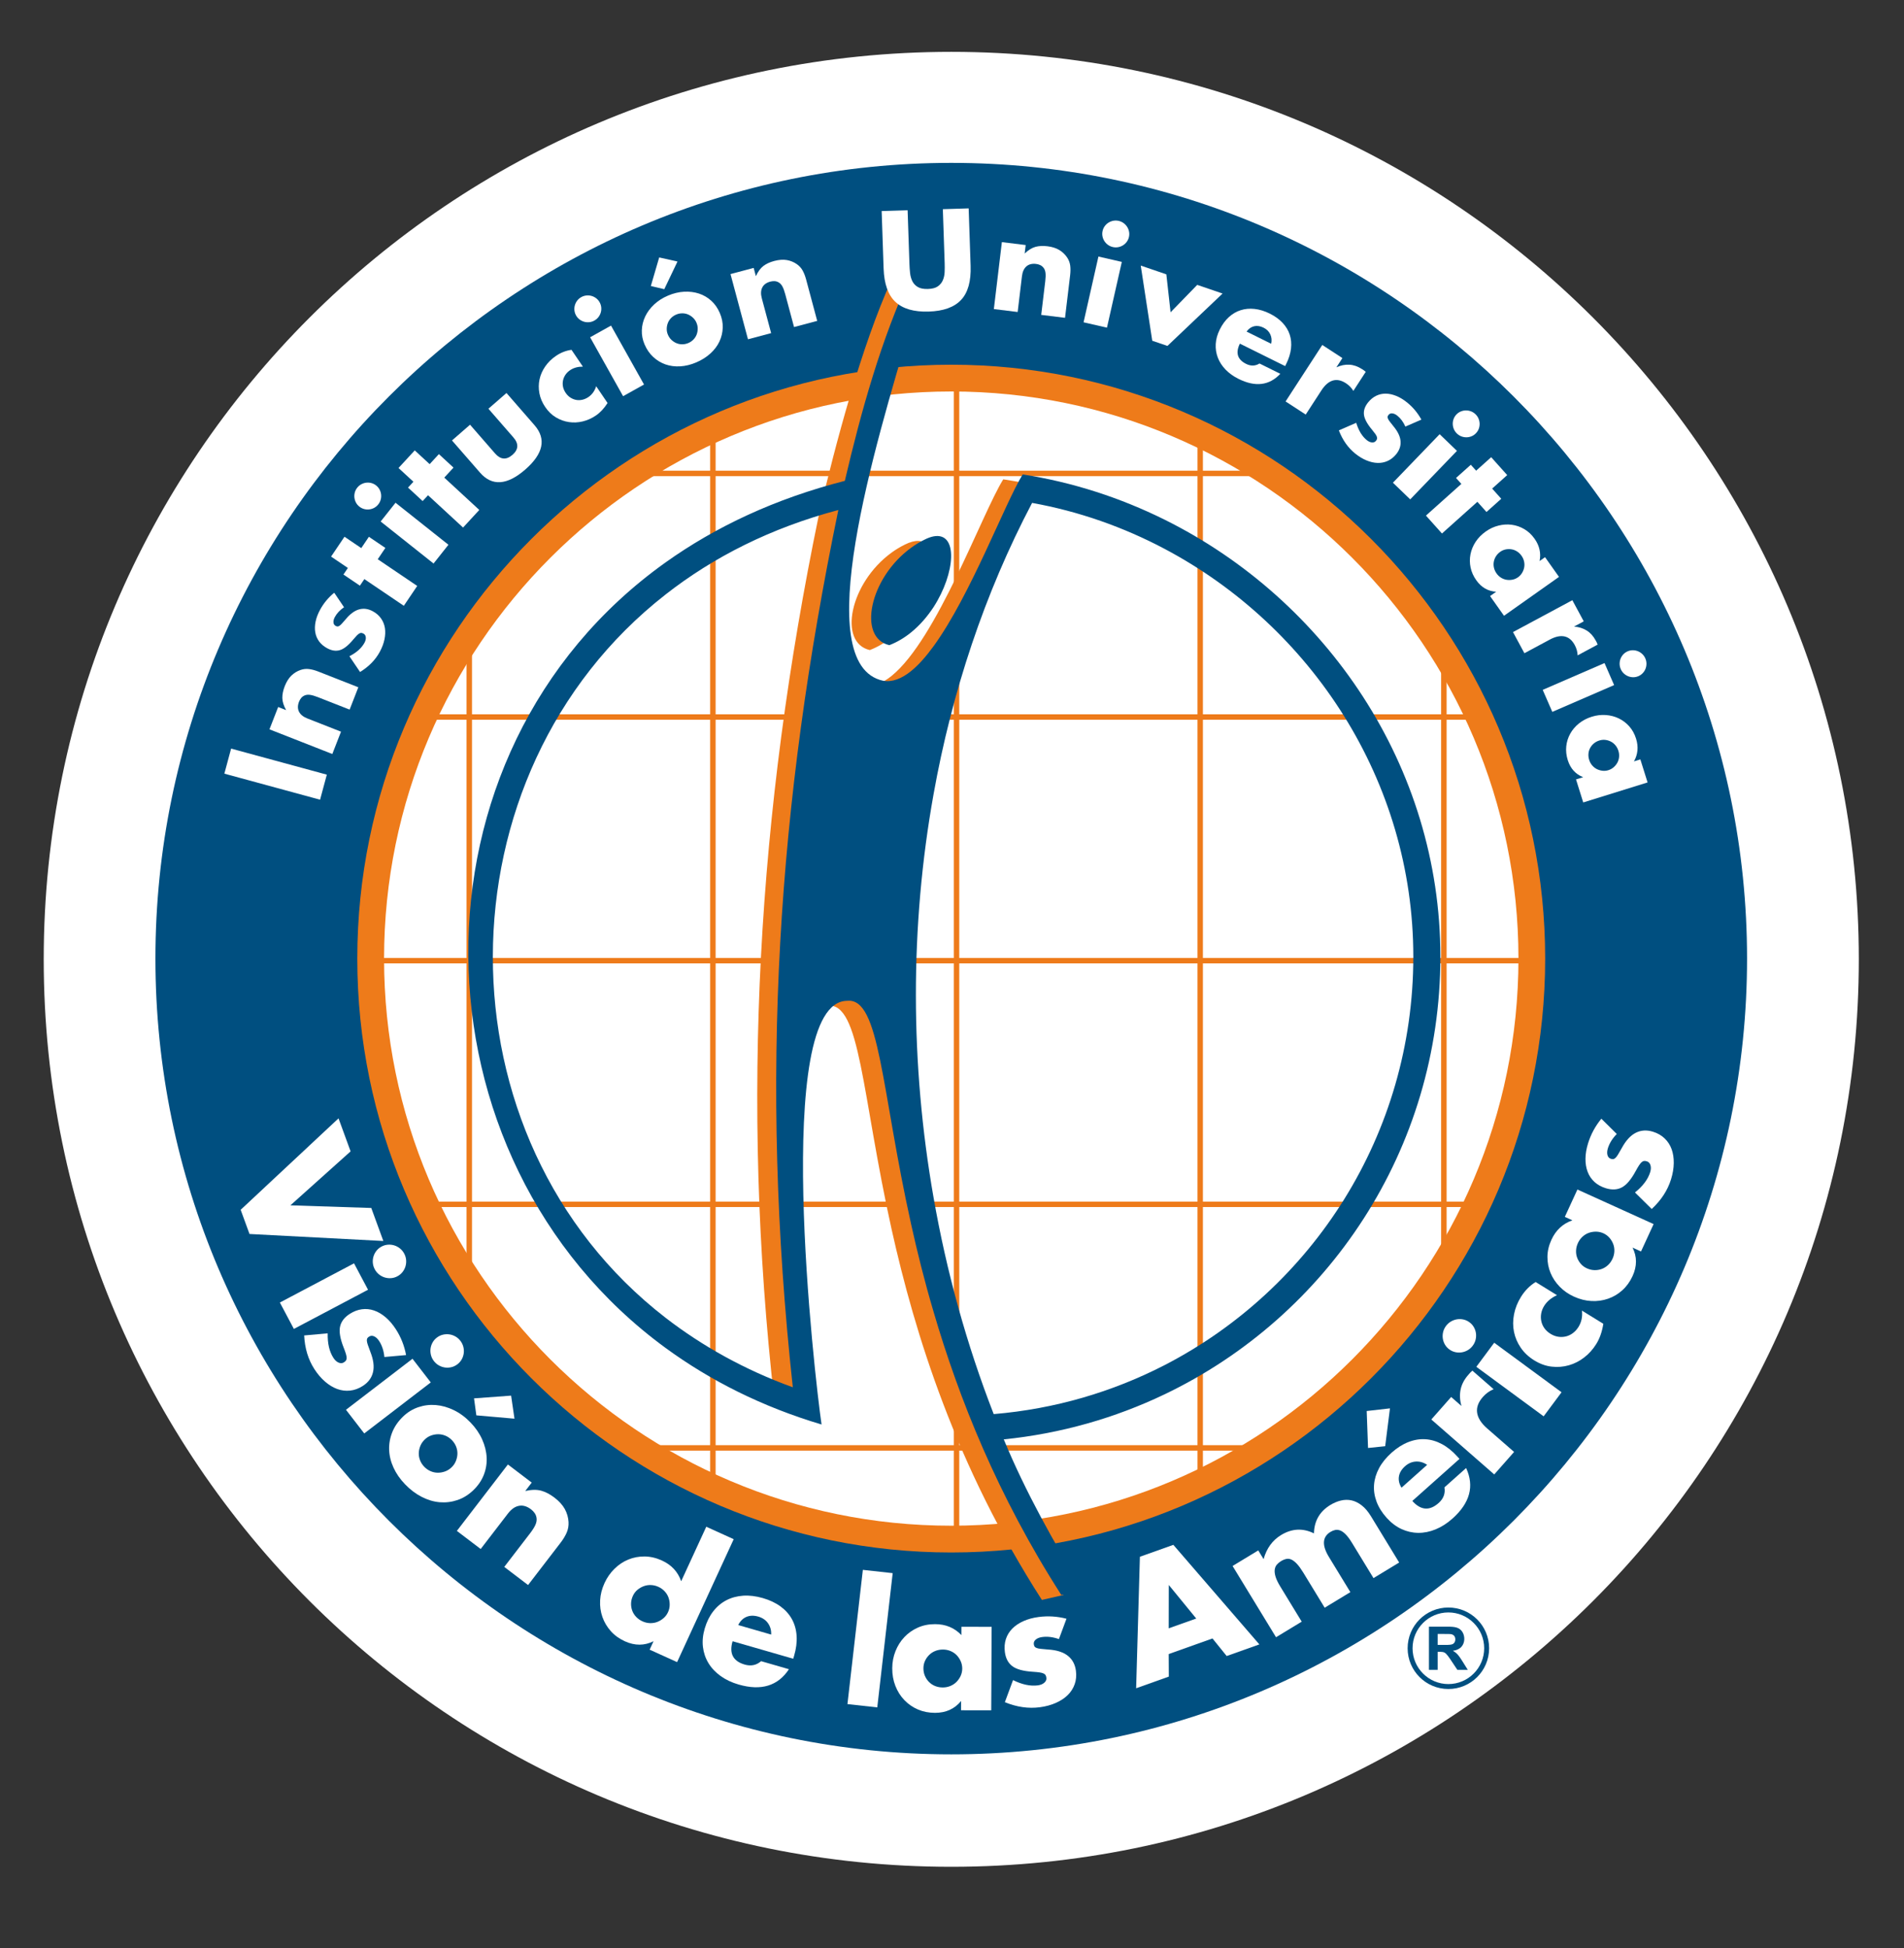 <svg xmlns="http://www.w3.org/2000/svg" xmlns:xlink="http://www.w3.org/1999/xlink" width="257px" height="263px" viewBox="0 0 257 263"><rect x="0" y="0" width="257" height="263" fill="#333333" stroke="none"/><title>Group 102</title><defs><polygon id="path-1" points="0 0 257 0 257 263 0 263"></polygon></defs><g id="Page-1" stroke="none" stroke-width="1" fill="none" fill-rule="evenodd"><g id="Group-102" transform="translate(-0, 0)"><g id="Group-3"><mask id="mask-2" fill="white"><use xlink:href="#path-1"></use></mask><g id="Clip-2"></g><path d="M250.901,129.499 C250.901,197.157 196.055,252 128.402,252 C60.746,252 5.901,197.157 5.901,129.499 C5.901,61.843 60.746,7 128.402,7 C196.055,7 250.901,61.843 250.901,129.499" id="Fill-1" fill="#FFFFFF" mask="url(#mask-2)"></path></g><path d="M162.367,162.207 L194.52,162.207 L194.52,130.049 L162.367,130.049 L162.367,162.207 Z M162.367,129.317 L194.52,129.317 L194.52,97.159 L162.367,97.159 L162.367,129.317 Z M162.367,96.427 L194.52,96.427 L194.52,64.277 L162.367,64.277 L162.367,96.427 Z M129.48,195.086 L161.635,195.086 L161.635,162.94 L129.48,162.94 L129.48,195.086 Z M129.48,162.207 L161.635,162.207 L161.635,130.049 L129.48,130.049 L129.48,162.207 Z M129.48,129.317 L161.635,129.317 L161.635,97.159 L129.48,97.159 L129.48,129.317 Z M129.48,96.427 L161.635,96.427 L161.635,64.277 L129.48,64.277 L129.48,96.427 Z M96.593,195.086 L128.746,195.086 L128.746,162.94 L96.593,162.94 L96.593,195.086 Z M96.593,162.207 L128.746,162.207 L128.746,130.049 L96.593,130.049 L96.593,162.207 Z M96.593,129.317 L128.746,129.317 L128.746,97.159 L96.593,97.159 L96.593,129.317 Z M96.593,96.427 L128.746,96.427 L128.746,64.277 L96.593,64.277 L96.593,96.427 Z M63.709,162.207 L95.854,162.207 L95.854,130.049 L63.709,130.049 L63.709,162.207 Z M63.709,129.317 L95.854,129.317 L95.854,97.159 L63.709,97.159 L63.709,129.317 Z M63.709,96.427 L95.854,96.427 L95.854,64.277 L63.709,64.277 L63.709,96.427 Z M63.709,53.366 L63.709,63.541 L95.854,63.541 L95.854,53.366 L96.593,53.366 L96.593,63.541 L128.746,63.541 L128.746,46.456 L129.48,46.456 L129.48,63.541 L161.636,63.541 L161.636,53.366 L162.367,53.366 L162.367,63.541 L194.52,63.541 L194.52,53.366 L195.262,53.366 L195.262,63.541 L206.457,63.541 L206.457,64.277 L195.262,64.277 L195.262,96.427 L206.457,96.427 L206.457,97.159 L195.262,97.159 L195.262,129.317 L206.457,129.317 L206.457,130.048 L195.262,130.048 L195.262,162.207 L206.457,162.207 L206.457,162.94 L195.262,162.94 L195.262,194.101 L194.52,194.101 L194.52,162.94 L162.367,162.94 L162.367,195.086 L206.457,195.086 L206.457,195.822 L162.367,195.822 L162.367,206.467 L161.636,206.467 L161.636,195.822 L129.48,195.822 L129.48,212.419 L128.746,212.419 L128.746,195.822 L96.593,195.822 L96.593,205.276 L95.854,205.276 L95.854,195.822 L47.934,195.822 L47.934,195.086 L95.854,195.086 L95.854,162.94 L63.709,162.94 L63.709,194.101 L62.97,194.101 L62.97,162.94 L47.934,162.94 L47.934,162.207 L62.97,162.207 L62.97,130.048 L47.934,130.048 L47.934,129.317 L62.97,129.317 L62.97,97.159 L47.934,97.159 L47.934,96.427 L62.97,96.427 L62.97,64.277 L47.934,64.277 L47.934,63.541 L62.97,63.541 L62.97,53.366 L63.709,53.366 Z" id="Fill-4" fill="#EE7B1A"></path><path d="M128.402,21.987 C69.239,21.987 20.979,70.242 20.979,129.4 C20.979,188.558 69.239,236.821 128.402,236.821 L128.402,207.765 C85.242,207.765 50.035,172.56 50.035,129.4 C50.035,86.246 85.242,51.039 128.402,51.039 L128.402,21.987 Z M128.402,236.821 C187.555,236.821 235.815,188.558 235.815,129.4 C235.815,70.242 187.555,21.987 128.402,21.987 L128.402,51.039 C171.559,51.039 206.764,86.246 206.764,129.4 C206.764,172.56 171.559,207.765 128.402,207.765 L128.402,236.821 Z" id="Fill-6" fill="#004F80"></path><path d="M128.402,52.846 C86.182,52.846 51.84,87.183 51.84,129.4 C51.84,171.619 86.182,205.957 128.402,205.957 C170.617,205.957 204.959,171.619 204.959,129.4 C204.959,87.183 170.617,52.846 128.402,52.846 M128.402,209.571 C84.189,209.571 48.228,173.606 48.228,129.4 C48.228,85.203 84.189,49.233 128.402,49.233 C172.605,49.233 208.566,85.203 208.566,129.4 C208.566,173.606 172.605,209.571 128.402,209.571" id="Fill-8" fill="#EE7B1A"></path><path d="M120.344,74.598 C114.693,78.7 113.1,86.761 117.403,87.754 C118.481,87.339 119.472,86.746 120.344,86.024 L120.344,74.598 Z M120.344,165.929 C116.287,147.631 116.131,135.285 111.728,135.757 C102.654,135.782 106.12,175.662 107.779,189.162 L104.521,189.069 C99.957,148.659 102.267,109.415 110.531,69.508 C112.756,60.009 116.269,46.718 120.344,37.775 L120.344,44.413 C115.43,60.937 106.53,90.353 116.551,92.552 C117.8,92.786 119.072,92.271 120.344,91.243 L120.344,165.929 Z M120.344,86.024 C126.354,81.156 127.917,70.622 122.136,73.515 C121.5,73.831 120.899,74.191 120.344,74.598 L120.344,86.024 Z M120.344,37.775 C120.538,37.345 120.736,36.93 120.942,36.523 C121.385,36.604 121.633,36.686 122.495,36.94 C122.005,38.848 121.244,41.424 120.344,44.413 L120.344,37.775 Z M131.499,191.547 C131.949,192.681 132.399,193.817 132.846,194.961 C135.739,201.958 139.673,208.971 143.551,215.308 L140.633,215.976 C128.988,197.849 123.496,180.098 120.344,165.929 L120.344,91.243 C126.467,86.291 132.535,69.335 135.418,64.705 C136.41,64.848 137.398,65.032 138.381,65.23 C117.011,102.091 116.156,152.115 131.499,191.547 L131.499,191.547 Z" id="Fill-10" fill="#EE7B1A"></path><path d="M89.837,181.958 C54.864,156.355 53.816,101.621 89.837,75.922 L89.837,80.253 C58.891,104.438 58.616,153.729 89.837,177.888 L89.837,181.958 Z M122.983,73.942 C117.33,78.046 115.731,86.097 120.042,87.093 C121.11,86.68 122.096,86.085 122.983,85.363 L122.983,73.942 Z M114.035,64.911 C116.254,55.414 118.976,45.712 122.983,37.101 L122.983,43.759 C118.066,60.283 109.151,89.694 119.18,91.891 C120.427,92.124 121.704,91.617 122.983,90.584 L122.983,165.266 C118.921,146.98 118.775,134.628 114.357,135.103 C104.106,135.133 109.965,185.992 110.893,192.294 C102.88,189.911 95.854,186.359 89.837,181.958 L89.837,177.888 C94.781,181.702 100.492,184.906 107.012,187.271 C102.483,145.552 104.956,108.503 113.158,68.847 C104.061,71.255 96.284,75.206 89.837,80.253 L89.837,75.922 C96.593,71.104 104.652,67.306 114.035,64.911 L114.035,64.911 Z M126.007,72.406 L126.007,81.96 C125.18,83.214 124.169,84.403 122.983,85.363 L122.983,73.942 C123.536,73.535 124.132,73.17 124.765,72.861 C125.22,72.627 125.635,72.479 126.007,72.406 L126.007,72.406 Z M122.983,90.584 C123.996,89.762 125.011,88.608 126.007,87.238 L126.007,107.233 C122.814,125.026 122.85,143.627 126.007,161.634 L126.007,177.064 C124.783,172.924 123.802,168.973 122.983,165.266 L122.983,90.584 Z M122.983,37.101 C123.169,36.686 123.37,36.269 123.569,35.867 C124.016,35.947 124.27,36.03 125.127,36.279 C124.629,38.189 123.873,40.766 122.983,43.759 L122.983,37.101 Z M126.007,81.96 C128.983,77.355 129.355,71.772 126.007,72.406 L126.007,81.96 Z M157.194,188.222 C150.509,191.421 143.192,193.525 135.488,194.302 C138.373,201.302 142.299,208.315 146.175,214.649 L143.262,215.317 C134.666,201.931 129.425,188.755 126.007,177.064 L126.007,161.634 C127.754,171.65 130.466,181.478 134.13,190.891 C142.395,190.2 150.182,187.89 157.194,184.28 L157.194,188.222 Z M126.007,87.238 C131.019,80.349 135.646,67.907 138.044,64.043 C144.773,65.089 151.217,67.185 157.194,70.149 L157.194,74.09 C151.652,71.154 145.625,69.025 139.311,67.887 C132.894,80.08 128.48,93.416 126.007,107.233 L126.007,87.238 Z M157.194,70.149 C178.977,80.964 194.42,103.408 194.42,129.136 C194.42,155.184 179.243,177.662 157.194,188.222 L157.194,184.28 C177.154,173.98 190.768,153.133 190.768,129.136 C190.768,105.391 176.979,84.566 157.194,74.09 L157.194,70.149 Z" id="Fill-12" fill="#004F80"></path><polygon id="Fill-14" fill="#FFFFFF" points="47.323 155.425 39.198 162.71 50.114 163.065 51.743 167.522 33.678 166.577 32.485 163.312 45.694 150.968"></polygon><path d="M51.506,168.273 C51.779,168.128 52.063,168.045 52.36,168.023 C52.657,168.001 52.944,168.034 53.225,168.121 C53.504,168.209 53.76,168.346 53.993,168.534 C54.226,168.722 54.415,168.954 54.561,169.229 C54.708,169.505 54.793,169.791 54.818,170.089 C54.842,170.387 54.812,170.676 54.728,170.956 C54.643,171.236 54.508,171.492 54.323,171.724 C54.138,171.956 53.91,172.145 53.636,172.289 C53.363,172.434 53.078,172.517 52.781,172.539 C52.485,172.561 52.197,172.528 51.918,172.441 C51.637,172.353 51.382,172.216 51.149,172.028 C50.916,171.84 50.727,171.608 50.581,171.333 C50.435,171.057 50.349,170.77 50.324,170.473 C50.299,170.175 50.33,169.886 50.414,169.606 C50.499,169.326 50.634,169.07 50.819,168.838 C51.004,168.606 51.233,168.417 51.506,168.273 L51.506,168.273 Z M49.677,174.104 L39.666,179.393 L37.776,175.829 L47.787,170.54 L49.677,174.104 Z" id="Fill-16" fill="#FFFFFF"></path><path d="M51.884,183.184 C51.803,182.352 51.57,181.638 51.184,181.038 C50.982,180.725 50.758,180.513 50.509,180.399 C50.26,180.284 50.03,180.295 49.821,180.43 C49.709,180.501 49.628,180.574 49.581,180.649 C49.532,180.724 49.512,180.834 49.518,180.98 C49.525,181.126 49.569,181.318 49.653,181.556 C49.736,181.793 49.85,182.105 49.993,182.49 C50.411,183.546 50.53,184.457 50.35,185.225 C50.171,185.993 49.71,186.615 48.967,187.091 C48.41,187.449 47.836,187.657 47.245,187.719 C46.655,187.78 46.078,187.707 45.518,187.502 C44.957,187.297 44.411,186.967 43.882,186.511 C43.353,186.057 42.871,185.492 42.436,184.818 C41.599,183.519 41.14,182.004 41.057,180.274 L44.232,179.987 C44.2,181.349 44.457,182.454 45.005,183.304 C45.205,183.616 45.439,183.829 45.704,183.941 C45.969,184.054 46.207,184.043 46.417,183.908 C46.541,183.828 46.633,183.747 46.694,183.664 C46.754,183.581 46.786,183.468 46.789,183.325 C46.793,183.181 46.761,182.995 46.692,182.765 C46.623,182.536 46.519,182.245 46.379,181.893 C45.914,180.709 45.754,179.775 45.899,179.091 C46.045,178.406 46.483,177.83 47.213,177.362 C47.746,177.02 48.29,176.813 48.847,176.739 C49.403,176.665 49.95,176.719 50.488,176.904 C51.028,177.088 51.548,177.394 52.052,177.822 C52.554,178.249 53.015,178.788 53.434,179.438 C54.118,180.499 54.577,181.66 54.812,182.922 L51.884,183.184 Z" id="Fill-18" fill="#FFFFFF"></path><path d="M58.965,180.564 C59.21,180.376 59.476,180.246 59.765,180.175 C60.054,180.104 60.344,180.088 60.635,180.127 C60.925,180.166 61.2,180.259 61.462,180.405 C61.724,180.551 61.95,180.748 62.14,180.995 C62.331,181.242 62.463,181.51 62.538,181.8 C62.613,182.089 62.632,182.378 62.596,182.668 C62.559,182.958 62.47,183.233 62.327,183.493 C62.183,183.752 61.989,183.976 61.744,184.164 C61.499,184.352 61.232,184.482 60.944,184.553 C60.655,184.624 60.365,184.641 60.075,184.602 C59.784,184.562 59.508,184.469 59.247,184.323 C58.986,184.177 58.76,183.981 58.569,183.734 C58.378,183.487 58.245,183.219 58.171,182.929 C58.096,182.639 58.077,182.35 58.113,182.06 C58.149,181.771 58.239,181.495 58.383,181.236 C58.525,180.976 58.72,180.752 58.965,180.564 L58.965,180.564 Z M58.145,186.615 L49.165,193.502 L46.699,190.308 L55.68,183.421 L58.145,186.615 Z" id="Fill-20" fill="#FFFFFF"></path><path d="M69.444,191.509 L64.296,191.06 L63.985,188.766 L68.989,188.398 L69.444,191.509 Z M57.348,194.304 C57.071,194.569 56.868,194.86 56.738,195.18 C56.607,195.5 56.536,195.825 56.526,196.153 C56.516,196.482 56.574,196.807 56.7,197.128 C56.826,197.45 57.013,197.739 57.26,197.996 C57.508,198.253 57.79,198.451 58.107,198.59 C58.425,198.729 58.748,198.8 59.079,198.804 C59.408,198.807 59.737,198.75 60.064,198.634 C60.39,198.518 60.686,198.332 60.952,198.079 C61.208,197.835 61.4,197.553 61.531,197.232 C61.661,196.912 61.732,196.589 61.742,196.26 C61.752,195.931 61.694,195.606 61.569,195.285 C61.442,194.963 61.255,194.674 61.008,194.417 C60.76,194.159 60.478,193.961 60.161,193.823 C59.843,193.684 59.519,193.613 59.189,193.609 C58.859,193.606 58.534,193.659 58.213,193.771 C57.891,193.883 57.604,194.061 57.348,194.304 L57.348,194.304 Z M54.425,191.205 C55.031,190.627 55.715,190.209 56.479,189.953 C57.243,189.696 58.029,189.602 58.841,189.671 C59.651,189.739 60.46,189.969 61.266,190.361 C62.072,190.753 62.82,191.307 63.511,192.025 C64.192,192.732 64.715,193.492 65.08,194.305 C65.444,195.119 65.647,195.933 65.687,196.748 C65.726,197.563 65.597,198.35 65.297,199.109 C64.997,199.868 64.523,200.558 63.875,201.177 C63.226,201.796 62.513,202.237 61.733,202.498 C60.954,202.759 60.159,202.855 59.348,202.787 C58.537,202.719 57.729,202.478 56.923,202.065 C56.118,201.653 55.369,201.087 54.679,200.37 C53.997,199.663 53.475,198.908 53.11,198.106 C52.745,197.303 52.55,196.497 52.526,195.687 C52.501,194.878 52.644,194.088 52.955,193.319 C53.265,192.55 53.755,191.845 54.425,191.205 L54.425,191.205 Z" id="Fill-22" fill="#FFFFFF"></path><path d="M68.555,197.692 L71.771,200.137 L70.898,201.273 C71.738,201.081 72.454,201.067 73.043,201.228 C73.631,201.39 74.228,201.701 74.832,202.16 C75.471,202.646 75.94,203.165 76.241,203.715 C76.54,204.266 76.706,204.849 76.74,205.465 C76.767,205.966 76.685,206.439 76.494,206.884 C76.302,207.329 76.023,207.79 75.656,208.268 L71.279,213.965 L68.064,211.519 L71.541,206.994 C71.881,206.551 72.123,206.168 72.269,205.844 C72.413,205.521 72.466,205.215 72.426,204.926 C72.391,204.678 72.307,204.458 72.174,204.264 C72.041,204.071 71.874,203.897 71.673,203.744 C71.128,203.33 70.587,203.173 70.051,203.273 C69.515,203.373 69.018,203.72 68.562,204.314 L64.883,209.102 L61.668,206.657 L68.555,197.692 Z" id="Fill-24" fill="#FFFFFF"></path><path d="M85.427,215.427 C85.273,215.76 85.192,216.098 85.181,216.44 C85.171,216.781 85.222,217.107 85.335,217.415 C85.447,217.724 85.621,218.005 85.858,218.257 C86.094,218.509 86.382,218.713 86.721,218.866 C87.046,219.014 87.382,219.094 87.73,219.107 C88.076,219.119 88.403,219.067 88.713,218.949 C89.02,218.831 89.303,218.661 89.561,218.439 C89.82,218.218 90.022,217.948 90.168,217.628 C90.317,217.308 90.391,216.975 90.394,216.63 C90.397,216.285 90.344,215.959 90.231,215.649 C90.12,215.341 89.945,215.061 89.709,214.808 C89.472,214.556 89.192,214.355 88.865,214.208 C88.54,214.06 88.204,213.98 87.858,213.968 C87.51,213.955 87.183,214.008 86.874,214.126 C86.566,214.244 86.284,214.41 86.028,214.624 C85.775,214.84 85.573,215.107 85.427,215.427 L85.427,215.427 Z M95.332,206.096 L99.035,207.777 L91.394,224.372 L87.689,222.691 L88.215,221.551 C86.981,222.167 85.692,222.17 84.347,221.561 C83.588,221.215 82.954,220.758 82.445,220.189 C81.938,219.62 81.559,218.981 81.311,218.272 C81.064,217.564 80.962,216.816 81.004,216.029 C81.046,215.243 81.246,214.464 81.602,213.69 C81.939,212.958 82.385,212.318 82.941,211.772 C83.495,211.226 84.115,210.811 84.805,210.527 C85.493,210.244 86.225,210.105 87.001,210.111 C87.778,210.117 88.552,210.295 89.326,210.646 C90.629,211.237 91.501,212.173 91.944,213.454 L95.332,206.096 Z" id="Fill-26" fill="#FFFFFF"></path><path d="M104.091,220.652 C104.119,220.08 103.981,219.575 103.674,219.135 C103.369,218.696 102.929,218.394 102.357,218.228 C101.755,218.055 101.219,218.068 100.748,218.267 C100.277,218.467 99.909,218.834 99.643,219.368 L104.091,220.652 Z M98.884,221.552 C98.4,223.198 98.945,224.248 100.521,224.703 C101.366,224.947 102.103,224.794 102.731,224.243 L106.491,225.328 C105.003,227.585 102.741,228.274 99.705,227.398 C98.773,227.129 97.962,226.746 97.269,226.248 C96.576,225.751 96.028,225.169 95.626,224.503 C95.223,223.838 94.976,223.11 94.882,222.32 C94.788,221.53 94.87,220.699 95.126,219.827 C95.391,218.927 95.773,218.156 96.273,217.514 C96.772,216.872 97.362,216.375 98.041,216.021 C98.72,215.668 99.476,215.463 100.309,215.405 C101.141,215.348 102.03,215.456 102.975,215.729 C103.907,215.998 104.704,216.377 105.369,216.866 C106.032,217.355 106.545,217.934 106.909,218.604 C107.271,219.273 107.477,220.024 107.528,220.854 C107.578,221.685 107.465,222.572 107.188,223.515 L107.069,223.915 L98.884,221.552 Z" id="Fill-28" fill="#FFFFFF"></path><polygon id="Fill-30" fill="#FFFFFF" points="120.494 212.361 118.413 230.482 114.387 230.038 116.467 211.917"></polygon><path d="M124.643,225.197 C124.641,225.563 124.707,225.903 124.839,226.218 C124.972,226.533 125.154,226.808 125.385,227.043 C125.614,227.278 125.889,227.461 126.21,227.594 C126.53,227.725 126.877,227.792 127.25,227.792 C127.608,227.793 127.948,227.727 128.27,227.596 C128.591,227.464 128.868,227.282 129.101,227.048 C129.333,226.814 129.521,226.543 129.664,226.236 C129.807,225.928 129.88,225.599 129.882,225.248 C129.884,224.896 129.814,224.563 129.674,224.248 C129.533,223.933 129.348,223.658 129.119,223.423 C128.888,223.189 128.612,223.005 128.293,222.873 C127.971,222.74 127.633,222.674 127.275,222.674 C126.901,222.674 126.553,222.739 126.233,222.87 C125.911,223.002 125.634,223.185 125.402,223.418 C125.169,223.653 124.984,223.92 124.849,224.22 C124.713,224.52 124.645,224.845 124.643,225.197 L124.643,225.197 Z M129.775,219.602 L133.85,219.607 L133.795,230.876 L129.721,230.871 L129.726,229.619 C128.855,230.687 127.681,231.219 126.203,231.218 C125.368,231.217 124.6,231.065 123.9,230.764 C123.199,230.463 122.59,230.041 122.07,229.499 C121.55,228.956 121.146,228.319 120.859,227.586 C120.571,226.853 120.43,226.055 120.434,225.191 C120.437,224.386 120.583,223.621 120.87,222.896 C121.157,222.172 121.556,221.539 122.066,220.998 C122.575,220.457 123.183,220.029 123.885,219.715 C124.588,219.401 125.366,219.244 126.217,219.246 C127.649,219.248 128.834,219.74 129.769,220.722 L129.775,219.602 Z" id="Fill-32" fill="#FFFFFF"></path><path d="M142.932,221.263 C142.142,220.983 141.392,220.89 140.682,220.984 C140.312,221.033 140.021,221.146 139.811,221.32 C139.6,221.496 139.511,221.708 139.543,221.954 C139.56,222.085 139.592,222.188 139.64,222.263 C139.687,222.338 139.778,222.403 139.913,222.459 C140.049,222.515 140.243,222.556 140.495,222.581 C140.746,222.608 141.077,222.637 141.488,222.672 C142.627,222.743 143.506,223.022 144.127,223.508 C144.747,223.995 145.114,224.673 145.227,225.545 C145.311,226.198 145.255,226.803 145.056,227.361 C144.857,227.918 144.544,228.407 144.117,228.825 C143.689,229.243 143.155,229.595 142.515,229.878 C141.874,230.162 141.154,230.357 140.354,230.463 C138.815,230.666 137.242,230.439 135.635,229.78 L136.739,226.799 C137.962,227.405 139.077,227.641 140.084,227.509 C140.453,227.46 140.746,227.34 140.963,227.149 C141.179,226.958 141.271,226.739 141.239,226.492 C141.22,226.347 141.186,226.23 141.137,226.14 C141.088,226.051 140.998,225.974 140.87,225.91 C140.741,225.846 140.558,225.796 140.319,225.761 C140.081,225.726 139.773,225.697 139.394,225.673 C138.118,225.591 137.201,225.339 136.642,224.918 C136.082,224.497 135.747,223.859 135.636,223.002 C135.555,222.378 135.601,221.799 135.772,221.268 C135.944,220.735 136.23,220.265 136.628,219.859 C137.027,219.451 137.529,219.112 138.134,218.84 C138.738,218.569 139.426,218.382 140.196,218.28 C141.453,218.113 142.705,218.192 143.952,218.514 L142.932,221.263 Z" id="Fill-34" fill="#FFFFFF"></path><path d="M161.467,218.487 L157.762,213.958 L157.752,219.81 L161.467,218.487 Z M163.661,221.178 L157.751,223.281 L157.766,226.328 L153.355,227.899 L153.862,210.149 L158.378,208.541 L169.987,221.98 L165.575,223.549 L163.661,221.178 Z" id="Fill-36" fill="#FFFFFF"></path><path d="M166.373,211.394 L169.839,209.291 L170.559,210.472 C170.963,209.012 171.752,207.925 172.926,207.212 C174.382,206.329 175.858,206.256 177.356,206.991 C177.395,205.306 178.136,204.026 179.579,203.15 C180.039,202.872 180.512,202.674 181.001,202.557 C181.49,202.441 181.966,202.434 182.431,202.537 C182.896,202.64 183.352,202.864 183.799,203.21 C184.246,203.555 184.664,204.047 185.052,204.684 L188.859,210.927 L185.393,213.03 L182.5,208.287 C182.203,207.799 181.924,207.421 181.663,207.151 C181.403,206.881 181.152,206.699 180.912,206.606 C180.671,206.512 180.441,206.488 180.225,206.534 C180.008,206.58 179.798,206.665 179.593,206.789 C178.483,207.463 178.411,208.594 179.379,210.181 L182.271,214.924 L178.805,217.026 L175.913,212.284 C175.615,211.796 175.338,211.412 175.08,211.132 C174.822,210.853 174.575,210.655 174.339,210.541 C174.104,210.427 173.869,210.394 173.636,210.442 C173.403,210.489 173.158,210.59 172.903,210.745 C172.686,210.877 172.5,211.033 172.347,211.211 C172.194,211.39 172.099,211.614 172.062,211.884 C172.026,212.155 172.064,212.474 172.175,212.844 C172.286,213.212 172.498,213.653 172.811,214.165 L175.703,218.909 L172.237,221.012 L166.373,211.394 Z" id="Fill-38" fill="#FFFFFF"></path><path d="M192.633,197.742 C192.16,197.417 191.656,197.268 191.119,197.297 C190.582,197.323 190.09,197.536 189.645,197.934 C189.177,198.351 188.903,198.811 188.824,199.314 C188.744,199.816 188.861,200.321 189.174,200.826 L192.633,197.742 Z M190.633,202.615 C191.778,203.891 192.963,203.982 194.189,202.888 C194.846,202.303 195.107,201.6 194.971,200.779 L197.895,198.172 C199.028,200.614 198.414,202.889 196.052,204.995 C195.328,205.642 194.57,206.125 193.777,206.45 C192.985,206.774 192.199,206.931 191.417,206.922 C190.636,206.911 189.884,206.738 189.16,206.403 C188.437,206.066 187.772,205.56 187.164,204.886 C186.538,204.188 186.084,203.459 185.802,202.7 C185.521,201.94 185.41,201.18 185.469,200.421 C185.529,199.661 185.756,198.913 186.15,198.18 C186.543,197.446 187.109,196.751 187.843,196.095 C188.567,195.451 189.314,194.976 190.084,194.672 C190.854,194.368 191.621,194.238 192.384,194.284 C193.148,194.328 193.896,194.549 194.632,194.942 C195.368,195.338 196.064,195.899 196.719,196.629 L196.999,196.94 L190.633,202.615 Z M187.616,190.117 L186.971,195.226 L184.657,195.464 L184.476,190.474 L187.616,190.117 Z" id="Fill-40" fill="#FFFFFF"></path><path d="M193.198,191.618 L195.876,188.581 L197.268,189.795 C197.046,189.028 197.007,188.291 197.15,187.584 C197.294,186.878 197.643,186.212 198.195,185.585 C198.264,185.507 198.34,185.42 198.424,185.325 C198.508,185.231 198.615,185.131 198.746,185.027 L201.611,187.528 C201.056,187.757 200.572,188.107 200.157,188.577 C199.536,189.282 199.278,189.992 199.381,190.706 C199.484,191.419 199.934,192.123 200.726,192.817 L204.369,195.999 L201.691,199.037 L193.198,191.618 Z" id="Fill-42" fill="#FFFFFF"></path><path d="M201.688,181.258 L210.776,187.942 L208.36,191.191 L199.273,184.507 L201.688,181.258 Z M195.624,182.155 C195.375,181.973 195.178,181.754 195.03,181.497 C194.883,181.241 194.789,180.968 194.748,180.679 C194.708,180.39 194.722,180.1 194.792,179.809 C194.862,179.518 194.99,179.247 195.177,178.996 C195.364,178.744 195.588,178.543 195.847,178.391 C196.106,178.239 196.38,178.141 196.669,178.094 C196.96,178.048 197.249,178.058 197.539,178.123 C197.828,178.188 198.097,178.311 198.346,178.494 C198.594,178.676 198.791,178.896 198.938,179.152 C199.086,179.409 199.18,179.682 199.221,179.97 C199.261,180.26 199.246,180.549 199.177,180.841 C199.106,181.132 198.978,181.402 198.791,181.654 C198.604,181.905 198.382,182.107 198.123,182.258 C197.864,182.411 197.589,182.51 197.299,182.555 C197.009,182.602 196.72,182.592 196.429,182.526 C196.14,182.462 195.871,182.338 195.624,182.155 L195.624,182.155 Z" id="Fill-44" fill="#FFFFFF"></path><path d="M210.162,174.84 C209.392,175.188 208.816,175.665 208.438,176.272 C208.232,176.6 208.097,176.941 208.032,177.295 C207.968,177.649 207.97,177.997 208.042,178.339 C208.113,178.68 208.251,178.999 208.458,179.292 C208.663,179.585 208.941,179.84 209.291,180.056 C209.627,180.264 209.975,180.394 210.329,180.447 C210.685,180.501 211.031,180.486 211.369,180.405 C211.704,180.324 212.019,180.172 212.314,179.951 C212.607,179.729 212.857,179.455 213.061,179.126 C213.464,178.481 213.621,177.746 213.531,176.92 L216.415,178.699 C216.248,179.77 215.928,180.684 215.453,181.443 C215.011,182.151 214.472,182.751 213.837,183.242 C213.201,183.735 212.51,184.087 211.762,184.3 C211.014,184.514 210.242,184.575 209.442,184.484 C208.643,184.394 207.863,184.113 207.101,183.643 C206.34,183.174 205.732,182.605 205.274,181.938 C204.819,181.271 204.512,180.557 204.357,179.794 C204.202,179.033 204.202,178.242 204.362,177.42 C204.52,176.599 204.837,175.809 205.31,175.05 C205.832,174.216 206.488,173.553 207.279,173.06 L210.162,174.84 Z" id="Fill-46" fill="#FFFFFF"></path><path d="M214.202,171.215 C214.536,171.368 214.874,171.447 215.218,171.456 C215.562,171.464 215.888,171.412 216.199,171.299 C216.509,171.186 216.791,171.012 217.045,170.775 C217.3,170.54 217.505,170.252 217.66,169.913 C217.81,169.589 217.891,169.255 217.905,168.909 C217.918,168.564 217.866,168.238 217.749,167.93 C217.631,167.624 217.462,167.343 217.241,167.087 C217.019,166.831 216.747,166.631 216.427,166.484 C216.107,166.339 215.773,166.266 215.426,166.263 C215.08,166.262 214.751,166.317 214.441,166.429 C214.131,166.542 213.848,166.718 213.594,166.953 C213.34,167.19 213.138,167.47 212.988,167.794 C212.833,168.133 212.748,168.476 212.735,168.821 C212.721,169.166 212.773,169.493 212.89,169.798 C213.008,170.106 213.175,170.381 213.393,170.629 C213.611,170.875 213.881,171.071 214.202,171.215 L214.202,171.215 Z M211.218,164.268 L212.918,160.576 L223.203,165.24 L221.504,168.935 L220.36,168.416 C220.976,169.643 220.975,170.927 220.358,172.267 C220.009,173.024 219.552,173.659 218.985,174.169 C218.419,174.683 217.779,175.062 217.067,175.311 C216.354,175.56 215.603,175.666 214.814,175.626 C214.023,175.587 213.235,175.388 212.446,175.03 C211.71,174.697 211.071,174.252 210.528,173.695 C209.985,173.137 209.571,172.517 209.289,171.833 C209.006,171.149 208.867,170.423 208.871,169.656 C208.878,168.891 209.058,168.121 209.413,167.351 C210.011,166.052 210.953,165.179 212.241,164.732 L211.218,164.268 Z" id="Fill-48" fill="#FFFFFF"></path><path d="M218.231,153.077 C217.644,153.676 217.245,154.317 217.032,154.998 C216.922,155.354 216.903,155.663 216.974,155.926 C217.047,156.19 217.201,156.357 217.441,156.431 C217.567,156.469 217.675,156.483 217.762,156.471 C217.85,156.459 217.949,156.403 218.057,156.304 C218.165,156.205 218.284,156.046 218.413,155.829 C218.542,155.612 218.708,155.324 218.912,154.966 C219.454,153.964 220.078,153.284 220.782,152.923 C221.487,152.563 222.261,152.511 223.103,152.769 C223.735,152.962 224.264,153.264 224.69,153.674 C225.117,154.084 225.431,154.57 225.633,155.129 C225.835,155.69 225.932,156.318 225.922,157.015 C225.913,157.713 225.789,158.445 225.55,159.212 C225.089,160.69 224.222,162.02 222.947,163.203 L220.687,160.972 C221.754,160.115 222.438,159.203 222.739,158.237 C222.85,157.881 222.863,157.567 222.779,157.292 C222.696,157.018 222.534,156.844 222.295,156.771 C222.155,156.728 222.034,156.71 221.931,156.717 C221.829,156.726 221.721,156.774 221.609,156.864 C221.496,156.955 221.373,157.1 221.242,157.301 C221.11,157.502 220.954,157.769 220.773,158.103 C220.163,159.224 219.548,159.95 218.93,160.282 C218.311,160.615 217.587,160.654 216.759,160.401 C216.155,160.216 215.645,159.936 215.231,159.561 C214.818,159.185 214.508,158.732 214.305,158.203 C214.1,157.674 214,157.079 214.006,156.42 C214.012,155.76 214.129,155.061 214.36,154.322 C214.735,153.114 215.332,152.013 216.15,151.017 L218.231,153.077 Z" id="Fill-50" fill="#FFFFFF"></path><polygon id="Fill-52" fill="#FFFFFF" points="31.195 101.054 44.114 104.571 43.203 107.954 30.284 104.437"></polygon><path d="M36.372,98.453 L37.547,95.439 L38.622,95.861 C38.287,95.255 38.115,94.709 38.109,94.219 C38.103,93.731 38.21,93.204 38.431,92.636 C38.664,92.037 38.961,91.562 39.321,91.21 C39.68,90.859 40.095,90.603 40.564,90.442 C40.947,90.309 41.331,90.269 41.718,90.319 C42.106,90.368 42.525,90.481 42.977,90.659 L48.367,92.776 L47.192,95.79 L42.91,94.109 C42.491,93.944 42.14,93.841 41.857,93.8 C41.575,93.76 41.325,93.787 41.111,93.882 C40.926,93.963 40.775,94.076 40.654,94.221 C40.534,94.365 40.437,94.532 40.363,94.721 C40.165,95.231 40.163,95.683 40.36,96.073 C40.558,96.465 40.937,96.77 41.499,96.99 L46.03,98.77 L44.855,101.784 L36.372,98.453 Z" id="Fill-54" fill="#FFFFFF"></path><path d="M46.438,81.972 C45.884,82.35 45.471,82.79 45.199,83.291 C45.057,83.553 44.994,83.794 45.011,84.013 C45.027,84.233 45.124,84.389 45.3,84.486 C45.395,84.537 45.477,84.566 45.548,84.57 C45.62,84.575 45.706,84.546 45.806,84.486 C45.906,84.425 46.024,84.32 46.159,84.169 C46.294,84.019 46.469,83.82 46.684,83.57 C47.266,82.87 47.861,82.434 48.472,82.264 C49.083,82.094 49.7,82.178 50.324,82.519 C50.793,82.772 51.163,83.096 51.436,83.489 C51.709,83.88 51.882,84.314 51.956,84.787 C52.029,85.261 52.009,85.772 51.894,86.32 C51.78,86.868 51.57,87.424 51.264,87.99 C50.674,89.079 49.787,89.987 48.6,90.712 L47.163,88.588 C48.134,88.087 48.813,87.478 49.198,86.766 C49.34,86.504 49.399,86.258 49.375,86.028 C49.351,85.799 49.251,85.635 49.074,85.54 C48.97,85.484 48.877,85.45 48.795,85.439 C48.713,85.428 48.621,85.45 48.519,85.502 C48.416,85.555 48.297,85.65 48.162,85.787 C48.028,85.924 47.864,86.109 47.67,86.343 C47.017,87.126 46.422,87.6 45.883,87.76 C45.344,87.922 44.768,87.837 44.154,87.502 C43.707,87.26 43.348,86.957 43.079,86.594 C42.811,86.231 42.637,85.825 42.558,85.374 C42.478,84.924 42.491,84.441 42.596,83.921 C42.701,83.403 42.902,82.871 43.197,82.326 C43.678,81.436 44.317,80.665 45.114,80.013 L46.438,81.972 Z" id="Fill-56" fill="#FFFFFF"></path><polygon id="Fill-58" fill="#FFFFFF" points="50.987 75.492 56.316 79.097 54.508 81.777 49.179 78.172 48.579 79.061 46.357 77.558 46.956 76.669 44.689 75.135 46.498 72.455 48.764 73.989 49.793 72.463 52.016 73.967"></polygon><path d="M53.39,67.866 L60.529,73.538 L58.52,76.071 L51.381,70.399 L53.39,67.866 Z M48.507,68.389 C48.312,68.234 48.158,68.051 48.046,67.84 C47.934,67.63 47.865,67.408 47.838,67.173 C47.812,66.94 47.83,66.707 47.892,66.475 C47.956,66.244 48.064,66.03 48.219,65.834 C48.375,65.638 48.558,65.483 48.769,65.37 C48.981,65.256 49.203,65.186 49.437,65.158 C49.67,65.131 49.902,65.148 50.132,65.209 C50.364,65.271 50.576,65.379 50.771,65.534 C50.966,65.689 51.119,65.872 51.232,66.083 C51.345,66.294 51.414,66.516 51.44,66.75 C51.466,66.984 51.448,67.216 51.385,67.448 C51.323,67.68 51.214,67.893 51.058,68.089 C50.903,68.285 50.72,68.44 50.509,68.554 C50.298,68.668 50.075,68.738 49.842,68.765 C49.608,68.793 49.376,68.776 49.145,68.714 C48.915,68.652 48.702,68.544 48.507,68.389 L48.507,68.389 Z" id="Fill-60" fill="#FFFFFF"></path><polygon id="Fill-62" fill="#FFFFFF" points="59.966 64.475 64.695 68.838 62.504 71.215 57.775 66.852 57.048 67.64 55.076 65.82 55.803 65.032 53.791 63.176 55.982 60.799 57.994 62.655 59.24 61.302 61.213 63.122"></polygon><path d="M63.447,57.334 L66.821,61.208 C67.561,62.057 68.343,62.121 69.169,61.402 C69.995,60.683 70.039,59.899 69.3,59.05 L65.926,55.176 L68.364,53.053 L72.146,57.396 C72.956,58.325 73.255,59.29 73.045,60.29 C72.834,61.29 72.118,62.322 70.897,63.386 C69.675,64.449 68.555,65.016 67.535,65.087 C66.515,65.158 65.601,64.729 64.792,63.8 L61.009,59.457 L63.447,57.334 Z" id="Fill-64" fill="#FFFFFF"></path><path d="M78.677,49.49 C78.001,49.49 77.426,49.65 76.953,49.97 C76.696,50.144 76.487,50.35 76.325,50.588 C76.163,50.827 76.052,51.084 75.995,51.359 C75.936,51.634 75.936,51.914 75.992,52.198 C76.047,52.482 76.169,52.761 76.355,53.036 C76.535,53.3 76.746,53.512 76.989,53.669 C77.232,53.826 77.49,53.93 77.763,53.982 C78.035,54.034 78.314,54.027 78.601,53.962 C78.888,53.897 79.159,53.777 79.416,53.604 C79.918,53.263 80.271,52.775 80.472,52.138 L82.008,54.403 C81.54,55.135 81.01,55.701 80.418,56.101 C79.866,56.475 79.277,56.738 78.654,56.888 C78.029,57.039 77.409,57.069 76.794,56.977 C76.178,56.886 75.591,56.674 75.036,56.342 C74.48,56.011 73.999,55.545 73.594,54.947 C73.188,54.349 72.926,53.729 72.807,53.087 C72.688,52.445 72.695,51.818 72.827,51.206 C72.959,50.595 73.216,50.013 73.597,49.462 C73.979,48.91 74.465,48.434 75.057,48.034 C75.708,47.593 76.402,47.324 77.141,47.224 L78.677,49.49 Z" id="Fill-66" fill="#FFFFFF"></path><path d="M82.475,43.953 L86.929,51.907 L84.105,53.483 L79.652,45.529 L82.475,43.953 Z M77.754,42.579 C77.633,42.362 77.559,42.134 77.536,41.896 C77.512,41.659 77.532,41.427 77.596,41.201 C77.661,40.975 77.766,40.767 77.913,40.577 C78.059,40.387 78.241,40.231 78.459,40.109 C78.678,39.987 78.907,39.914 79.145,39.889 C79.384,39.865 79.616,39.884 79.843,39.947 C80.069,40.011 80.278,40.115 80.468,40.26 C80.659,40.404 80.814,40.585 80.936,40.802 C81.057,41.02 81.13,41.247 81.154,41.485 C81.178,41.722 81.158,41.954 81.093,42.18 C81.029,42.406 80.923,42.614 80.777,42.804 C80.631,42.994 80.449,43.15 80.231,43.272 C80.012,43.394 79.784,43.468 79.545,43.492 C79.307,43.517 79.074,43.498 78.848,43.434 C78.62,43.37 78.412,43.266 78.222,43.121 C78.031,42.977 77.876,42.796 77.754,42.579 L77.754,42.579 Z" id="Fill-68" fill="#FFFFFF"></path><path d="M90.153,45.181 C90.274,45.464 90.436,45.701 90.641,45.891 C90.845,46.081 91.07,46.227 91.314,46.328 C91.559,46.43 91.819,46.48 92.097,46.478 C92.374,46.476 92.645,46.419 92.908,46.307 C93.171,46.195 93.399,46.04 93.593,45.841 C93.787,45.643 93.931,45.421 94.027,45.174 C94.123,44.928 94.172,44.665 94.176,44.387 C94.18,44.108 94.124,43.833 94.007,43.56 C93.895,43.299 93.738,43.074 93.533,42.884 C93.329,42.694 93.104,42.548 92.86,42.446 C92.615,42.344 92.355,42.294 92.077,42.297 C91.8,42.299 91.529,42.355 91.266,42.468 C91.003,42.579 90.774,42.735 90.581,42.933 C90.388,43.131 90.243,43.354 90.148,43.6 C90.052,43.847 90.001,44.106 89.995,44.379 C89.988,44.652 90.041,44.92 90.153,45.181 L90.153,45.181 Z M91.447,35.304 L89.663,39.037 L87.849,38.611 L88.977,34.752 L91.447,35.304 Z M86.999,46.485 C86.734,45.864 86.611,45.23 86.633,44.584 C86.655,43.937 86.805,43.32 87.085,42.731 C87.364,42.142 87.764,41.602 88.285,41.11 C88.807,40.618 89.435,40.215 90.17,39.903 C90.893,39.595 91.611,39.421 92.326,39.381 C93.041,39.341 93.711,39.423 94.336,39.626 C94.96,39.83 95.517,40.154 96.004,40.597 C96.492,41.039 96.877,41.593 97.161,42.257 C97.446,42.922 97.576,43.584 97.554,44.243 C97.531,44.903 97.38,45.527 97.101,46.116 C96.822,46.705 96.414,47.242 95.877,47.728 C95.34,48.214 94.704,48.613 93.97,48.926 C93.246,49.234 92.531,49.409 91.824,49.452 C91.117,49.495 90.456,49.41 89.839,49.196 C89.224,48.982 88.669,48.648 88.177,48.194 C87.685,47.741 87.292,47.171 86.999,46.485 L86.999,46.485 Z" id="Fill-70" fill="#FFFFFF"></path><path d="M98.603,36.998 L101.73,36.167 L102.028,37.282 C102.316,36.656 102.656,36.194 103.046,35.901 C103.435,35.608 103.924,35.383 104.512,35.227 C105.134,35.063 105.694,35.022 106.191,35.103 C106.687,35.187 107.14,35.37 107.549,35.653 C107.882,35.883 108.144,36.169 108.334,36.511 C108.524,36.852 108.682,37.258 108.808,37.725 L110.306,43.319 L107.18,44.148 L105.989,39.706 C105.873,39.27 105.747,38.928 105.611,38.675 C105.476,38.423 105.306,38.239 105.102,38.121 C104.927,38.02 104.745,37.965 104.558,37.953 C104.37,37.943 104.178,37.962 103.982,38.014 C103.452,38.154 103.088,38.419 102.891,38.809 C102.693,39.199 102.672,39.684 102.828,40.269 L104.088,44.969 L100.962,45.8 L98.603,36.998 Z" id="Fill-72" fill="#FFFFFF"></path><path d="M122.509,28.384 L122.756,35.658 C122.768,36.048 122.797,36.447 122.84,36.854 C122.884,37.261 122.986,37.629 123.146,37.955 C123.306,38.281 123.551,38.543 123.879,38.74 C124.208,38.937 124.664,39.027 125.248,39.009 C125.832,38.991 126.279,38.873 126.587,38.657 C126.896,38.44 127.122,38.164 127.266,37.827 C127.41,37.492 127.49,37.119 127.506,36.71 C127.522,36.301 127.523,35.901 127.51,35.511 L127.264,28.237 L130.749,28.129 L131.012,35.882 C131.082,37.964 130.654,39.498 129.727,40.486 C128.8,41.474 127.342,41.999 125.352,42.06 C123.361,42.122 121.868,41.689 120.87,40.761 C119.873,39.832 119.339,38.328 119.268,36.245 L119.006,28.492 L122.509,28.384 Z" id="Fill-74" fill="#FFFFFF"></path><path d="M135.232,32.684 L138.446,33.079 L138.31,34.224 C138.811,33.75 139.298,33.449 139.769,33.322 C140.24,33.195 140.779,33.169 141.382,33.243 C142.022,33.322 142.556,33.492 142.988,33.753 C143.418,34.015 143.772,34.354 144.047,34.768 C144.27,35.106 144.406,35.468 144.457,35.856 C144.506,36.244 144.501,36.678 144.445,37.159 L143.756,42.903 L140.542,42.508 L141.089,37.945 C141.143,37.499 141.153,37.133 141.12,36.849 C141.089,36.565 141,36.331 140.855,36.146 C140.728,35.987 140.582,35.868 140.411,35.788 C140.239,35.707 140.054,35.654 139.852,35.63 C139.308,35.563 138.871,35.673 138.542,35.96 C138.214,36.248 138.013,36.691 137.941,37.29 L137.363,42.117 L134.149,41.722 L135.232,32.684 Z" id="Fill-76" fill="#FFFFFF"></path><path d="M148.825,31.176 C148.88,30.934 148.978,30.717 149.119,30.524 C149.26,30.332 149.43,30.174 149.63,30.05 C149.829,29.926 150.047,29.842 150.282,29.799 C150.519,29.756 150.759,29.763 151.003,29.818 C151.247,29.874 151.466,29.973 151.661,30.114 C151.855,30.256 152.015,30.426 152.142,30.625 C152.268,30.824 152.354,31.041 152.399,31.275 C152.443,31.51 152.438,31.748 152.384,31.99 C152.329,32.233 152.231,32.45 152.09,32.642 C151.948,32.834 151.779,32.992 151.579,33.116 C151.38,33.241 151.162,33.324 150.926,33.367 C150.689,33.411 150.45,33.404 150.205,33.348 C149.962,33.292 149.742,33.193 149.547,33.052 C149.353,32.91 149.193,32.74 149.067,32.542 C148.94,32.342 148.854,32.126 148.81,31.891 C148.765,31.657 148.77,31.418 148.825,31.176 L148.825,31.176 Z M151.421,35.355 L149.416,44.231 L146.259,43.509 L148.264,34.632 L151.421,35.355 Z" id="Fill-78" fill="#FFFFFF"></path><polygon id="Fill-80" fill="#FFFFFF" points="157.432 37.033 158.003 42.156 161.6 38.456 165.022 39.625 157.58 46.697 155.53 45.997 153.977 35.853"></polygon><path d="M171.582,46.406 C171.684,45.956 171.645,45.533 171.466,45.142 C171.287,44.749 170.984,44.447 170.556,44.234 C170.107,44.013 169.682,43.947 169.284,44.039 C168.886,44.133 168.545,44.373 168.261,44.758 L171.582,46.406 Z M167.357,46.389 C166.745,47.629 167.027,48.541 168.204,49.123 C168.835,49.437 169.436,49.419 170.008,49.069 L172.815,50.461 C171.328,52.044 169.451,52.276 167.184,51.151 C166.488,50.806 165.904,50.386 165.428,49.895 C164.952,49.401 164.603,48.861 164.379,48.276 C164.156,47.69 164.062,47.077 164.099,46.435 C164.136,45.794 164.316,45.145 164.641,44.487 C164.975,43.809 165.384,43.251 165.867,42.81 C166.35,42.37 166.884,42.057 167.468,41.873 C168.052,41.688 168.677,41.63 169.339,41.703 C170.003,41.775 170.688,41.984 171.394,42.334 C172.089,42.679 172.663,43.093 173.118,43.575 C173.572,44.059 173.894,44.592 174.086,45.173 C174.277,45.757 174.335,46.383 174.258,47.05 C174.182,47.718 173.969,48.407 173.618,49.117 L173.469,49.419 L167.357,46.389 Z" id="Fill-82" fill="#FFFFFF"></path><path d="M178.48,46.567 L181.196,48.336 L180.385,49.585 C180.971,49.318 181.553,49.2 182.131,49.231 C182.709,49.262 183.278,49.46 183.838,49.825 C183.908,49.871 183.986,49.921 184.071,49.977 C184.156,50.032 184.247,50.105 184.344,50.197 L182.674,52.769 C182.43,52.356 182.098,52.012 181.678,51.739 C181.047,51.328 180.454,51.206 179.897,51.372 C179.341,51.539 178.831,51.978 178.368,52.692 L176.244,55.962 L173.527,54.193 L178.48,46.567 Z" id="Fill-84" fill="#FFFFFF"></path><path d="M189.695,57.584 C189.423,56.97 189.065,56.482 188.619,56.122 C188.387,55.934 188.162,55.828 187.944,55.804 C187.725,55.779 187.553,55.845 187.427,56.001 C187.36,56.084 187.318,56.16 187.301,56.23 C187.283,56.299 187.295,56.388 187.337,56.498 C187.379,56.608 187.462,56.744 187.584,56.904 C187.708,57.065 187.874,57.274 188.079,57.532 C188.665,58.233 188.986,58.899 189.044,59.531 C189.102,60.163 188.908,60.754 188.463,61.306 C188.129,61.72 187.746,62.025 187.311,62.22 C186.876,62.417 186.42,62.507 185.94,62.492 C185.461,62.477 184.964,62.362 184.446,62.149 C183.928,61.935 183.418,61.625 182.916,61.22 C181.95,60.439 181.218,59.398 180.718,58.098 L183.061,57.075 C183.381,58.124 183.857,58.904 184.488,59.414 C184.72,59.602 184.952,59.705 185.182,59.724 C185.412,59.743 185.59,59.675 185.716,59.518 C185.791,59.427 185.84,59.341 185.865,59.263 C185.891,59.184 185.886,59.089 185.852,58.979 C185.819,58.868 185.747,58.734 185.637,58.576 C185.526,58.418 185.373,58.223 185.179,57.989 C184.524,57.202 184.167,56.529 184.103,55.969 C184.041,55.41 184.229,54.859 184.667,54.317 C184.986,53.921 185.348,53.625 185.752,53.428 C186.157,53.231 186.587,53.135 187.044,53.139 C187.501,53.144 187.974,53.246 188.466,53.445 C188.956,53.645 189.444,53.94 189.927,54.33 C190.716,54.968 191.359,55.74 191.858,56.644 L189.695,57.584 Z" id="Fill-86" fill="#FFFFFF"></path><path d="M196.589,55.95 C196.762,55.771 196.957,55.636 197.178,55.545 C197.398,55.454 197.626,55.407 197.861,55.404 C198.097,55.401 198.326,55.442 198.551,55.527 C198.776,55.612 198.978,55.742 199.159,55.916 C199.339,56.09 199.476,56.288 199.57,56.509 C199.663,56.731 199.713,56.959 199.719,57.194 C199.724,57.429 199.685,57.659 199.603,57.882 C199.52,58.106 199.393,58.307 199.22,58.486 C199.048,58.665 198.852,58.8 198.631,58.891 C198.411,58.982 198.183,59.029 197.948,59.032 C197.712,59.035 197.483,58.994 197.258,58.909 C197.034,58.824 196.831,58.694 196.651,58.52 C196.47,58.346 196.333,58.148 196.24,57.927 C196.146,57.705 196.097,57.477 196.091,57.242 C196.085,57.007 196.124,56.777 196.207,56.553 C196.29,56.33 196.417,56.128 196.589,55.95 L196.589,55.95 Z M196.657,60.864 L190.349,67.411 L188.015,65.161 L194.322,58.613 L196.657,60.864 Z" id="Fill-88" fill="#FFFFFF"></path><polygon id="Fill-90" fill="#FFFFFF" points="199.415 67.739 194.635 72.018 192.472 69.601 197.252 65.323 196.535 64.522 198.529 62.737 199.246 63.538 201.279 61.718 203.442 64.134 201.409 65.954 202.639 67.329 200.645 69.114"></polygon><path d="M202.5,74.49 C202.259,74.661 202.066,74.863 201.92,75.097 C201.774,75.332 201.678,75.579 201.631,75.839 C201.584,76.099 201.59,76.365 201.652,76.636 C201.713,76.907 201.83,77.164 202.003,77.408 C202.169,77.642 202.369,77.833 202.604,77.981 C202.84,78.129 203.088,78.224 203.349,78.266 C203.61,78.308 203.875,78.304 204.143,78.253 C204.411,78.203 204.661,78.095 204.893,77.932 C205.125,77.768 205.311,77.567 205.453,77.327 C205.595,77.088 205.69,76.839 205.737,76.578 C205.783,76.318 205.777,76.052 205.716,75.782 C205.655,75.511 205.541,75.258 205.375,75.024 C205.203,74.781 204.998,74.585 204.764,74.437 C204.528,74.289 204.28,74.193 204.018,74.152 C203.758,74.109 203.497,74.115 203.237,74.167 C202.977,74.219 202.731,74.326 202.5,74.49 L202.5,74.49 Z M208.55,75.215 L210.433,77.876 L203.009,83.124 L201.126,80.463 L201.951,79.88 C200.846,79.812 199.952,79.296 199.269,78.331 C198.882,77.785 198.626,77.213 198.5,76.615 C198.373,76.017 198.368,75.422 198.483,74.828 C198.599,74.235 198.831,73.673 199.179,73.141 C199.526,72.61 199.985,72.144 200.554,71.742 C201.085,71.366 201.654,71.103 202.264,70.951 C202.872,70.798 203.472,70.761 204.064,70.841 C204.655,70.919 205.217,71.115 205.749,71.427 C206.28,71.738 206.743,72.171 207.136,72.727 C207.798,73.663 208.024,74.666 207.812,75.737 L208.55,75.215 Z" id="Fill-92" fill="#FFFFFF"></path><path d="M212.234,81.023 L213.773,83.877 L212.461,84.582 C213.104,84.629 213.672,84.805 214.165,85.111 C214.658,85.415 215.063,85.862 215.38,86.45 C215.42,86.523 215.464,86.605 215.512,86.694 C215.56,86.784 215.605,86.891 215.646,87.019 L212.945,88.469 C212.929,87.99 212.801,87.529 212.563,87.088 C212.207,86.427 211.744,86.034 211.174,85.913 C210.606,85.791 209.947,85.933 209.197,86.335 L205.762,88.18 L204.224,85.326 L212.234,81.023 Z" id="Fill-94" fill="#FFFFFF"></path><path d="M219.696,87.924 C219.924,87.825 220.157,87.776 220.396,87.777 C220.634,87.778 220.863,87.822 221.081,87.909 C221.3,87.996 221.497,88.123 221.672,88.288 C221.847,88.452 221.984,88.65 222.085,88.88 C222.185,89.11 222.236,89.344 222.237,89.584 C222.238,89.825 222.196,90.054 222.112,90.273 C222.026,90.492 221.903,90.689 221.74,90.864 C221.578,91.038 221.382,91.175 221.155,91.274 C220.927,91.372 220.694,91.421 220.455,91.421 C220.217,91.42 219.988,91.376 219.769,91.288 C219.551,91.201 219.355,91.075 219.179,90.91 C219.004,90.745 218.867,90.548 218.767,90.318 C218.666,90.088 218.616,89.853 218.614,89.613 C218.613,89.373 218.655,89.143 218.74,88.924 C218.825,88.705 218.948,88.508 219.112,88.334 C219.273,88.159 219.469,88.023 219.696,87.924 L219.696,87.924 Z M217.872,92.482 L209.529,96.098 L208.234,93.126 L216.578,89.51 L217.872,92.482 Z" id="Fill-96" fill="#FFFFFF"></path><path d="M215.876,99.96 C215.594,100.048 215.347,100.181 215.136,100.358 C214.925,100.536 214.758,100.742 214.633,100.975 C214.507,101.207 214.432,101.462 214.408,101.738 C214.383,102.015 214.415,102.295 214.504,102.58 C214.59,102.854 214.723,103.097 214.9,103.31 C215.079,103.523 215.285,103.69 215.522,103.811 C215.758,103.931 216.011,104.008 216.282,104.043 C216.554,104.077 216.824,104.052 217.095,103.968 C217.366,103.884 217.606,103.75 217.815,103.566 C218.024,103.383 218.19,103.174 218.316,102.942 C218.441,102.709 218.516,102.455 218.541,102.178 C218.566,101.901 218.536,101.627 218.45,101.353 C218.36,101.068 218.227,100.82 218.048,100.606 C217.87,100.393 217.663,100.226 217.426,100.106 C217.191,99.985 216.941,99.91 216.678,99.879 C216.414,99.849 216.147,99.876 215.876,99.96 L215.876,99.96 Z M221.414,102.512 L222.389,105.622 L213.703,108.323 L212.729,105.214 L213.694,104.914 C212.663,104.509 211.971,103.743 211.617,102.616 C211.417,101.978 211.349,101.355 211.412,100.748 C211.475,100.14 211.654,99.573 211.947,99.045 C212.239,98.516 212.633,98.053 213.128,97.655 C213.623,97.258 214.202,96.955 214.869,96.748 C215.49,96.555 216.113,96.48 216.74,96.522 C217.367,96.565 217.949,96.715 218.488,96.973 C219.027,97.23 219.502,97.588 219.912,98.048 C220.323,98.508 220.63,99.063 220.834,99.712 C221.176,100.805 221.082,101.829 220.551,102.781 L221.414,102.512 Z" id="Fill-98" fill="#FFFFFF"></path><path d="M195.5,217.665 C192.834,217.665 190.666,219.834 190.666,222.5 C190.666,225.165 192.834,227.335 195.5,227.335 C198.166,227.335 200.334,225.165 200.334,222.5 C200.334,219.834 198.166,217.665 195.5,217.665 L195.5,217.665 Z M195.5,228 C192.46,228 190,225.54 190,222.5 C190,219.46 192.46,217 195.5,217 C198.54,217 201,219.46 201,222.5 C201,225.54 198.54,228 195.5,228 L195.5,228 Z M194.056,222.05 C195.698,222.05 196.069,222.095 196.315,221.732 C196.476,221.496 196.488,221.063 196.278,220.82 C196.172,220.699 196.025,220.623 195.834,220.591 C195.739,220.578 195.452,220.571 194.975,220.571 L194.056,220.571 L194.056,222.05 Z M192.879,225.415 L192.879,219.585 L195.357,219.585 C196.365,219.585 196.992,219.668 197.393,220.3 C197.757,220.875 197.752,221.76 197.262,222.303 C197.005,222.588 196.62,222.768 196.109,222.842 C196.836,223.267 196.97,223.576 198.121,225.415 L196.713,225.415 C195.014,222.883 195.246,222.981 194.056,222.981 L194.056,225.415 L192.879,225.415 Z" id="Fill-100" fill="#004F80"></path></g></g></svg>